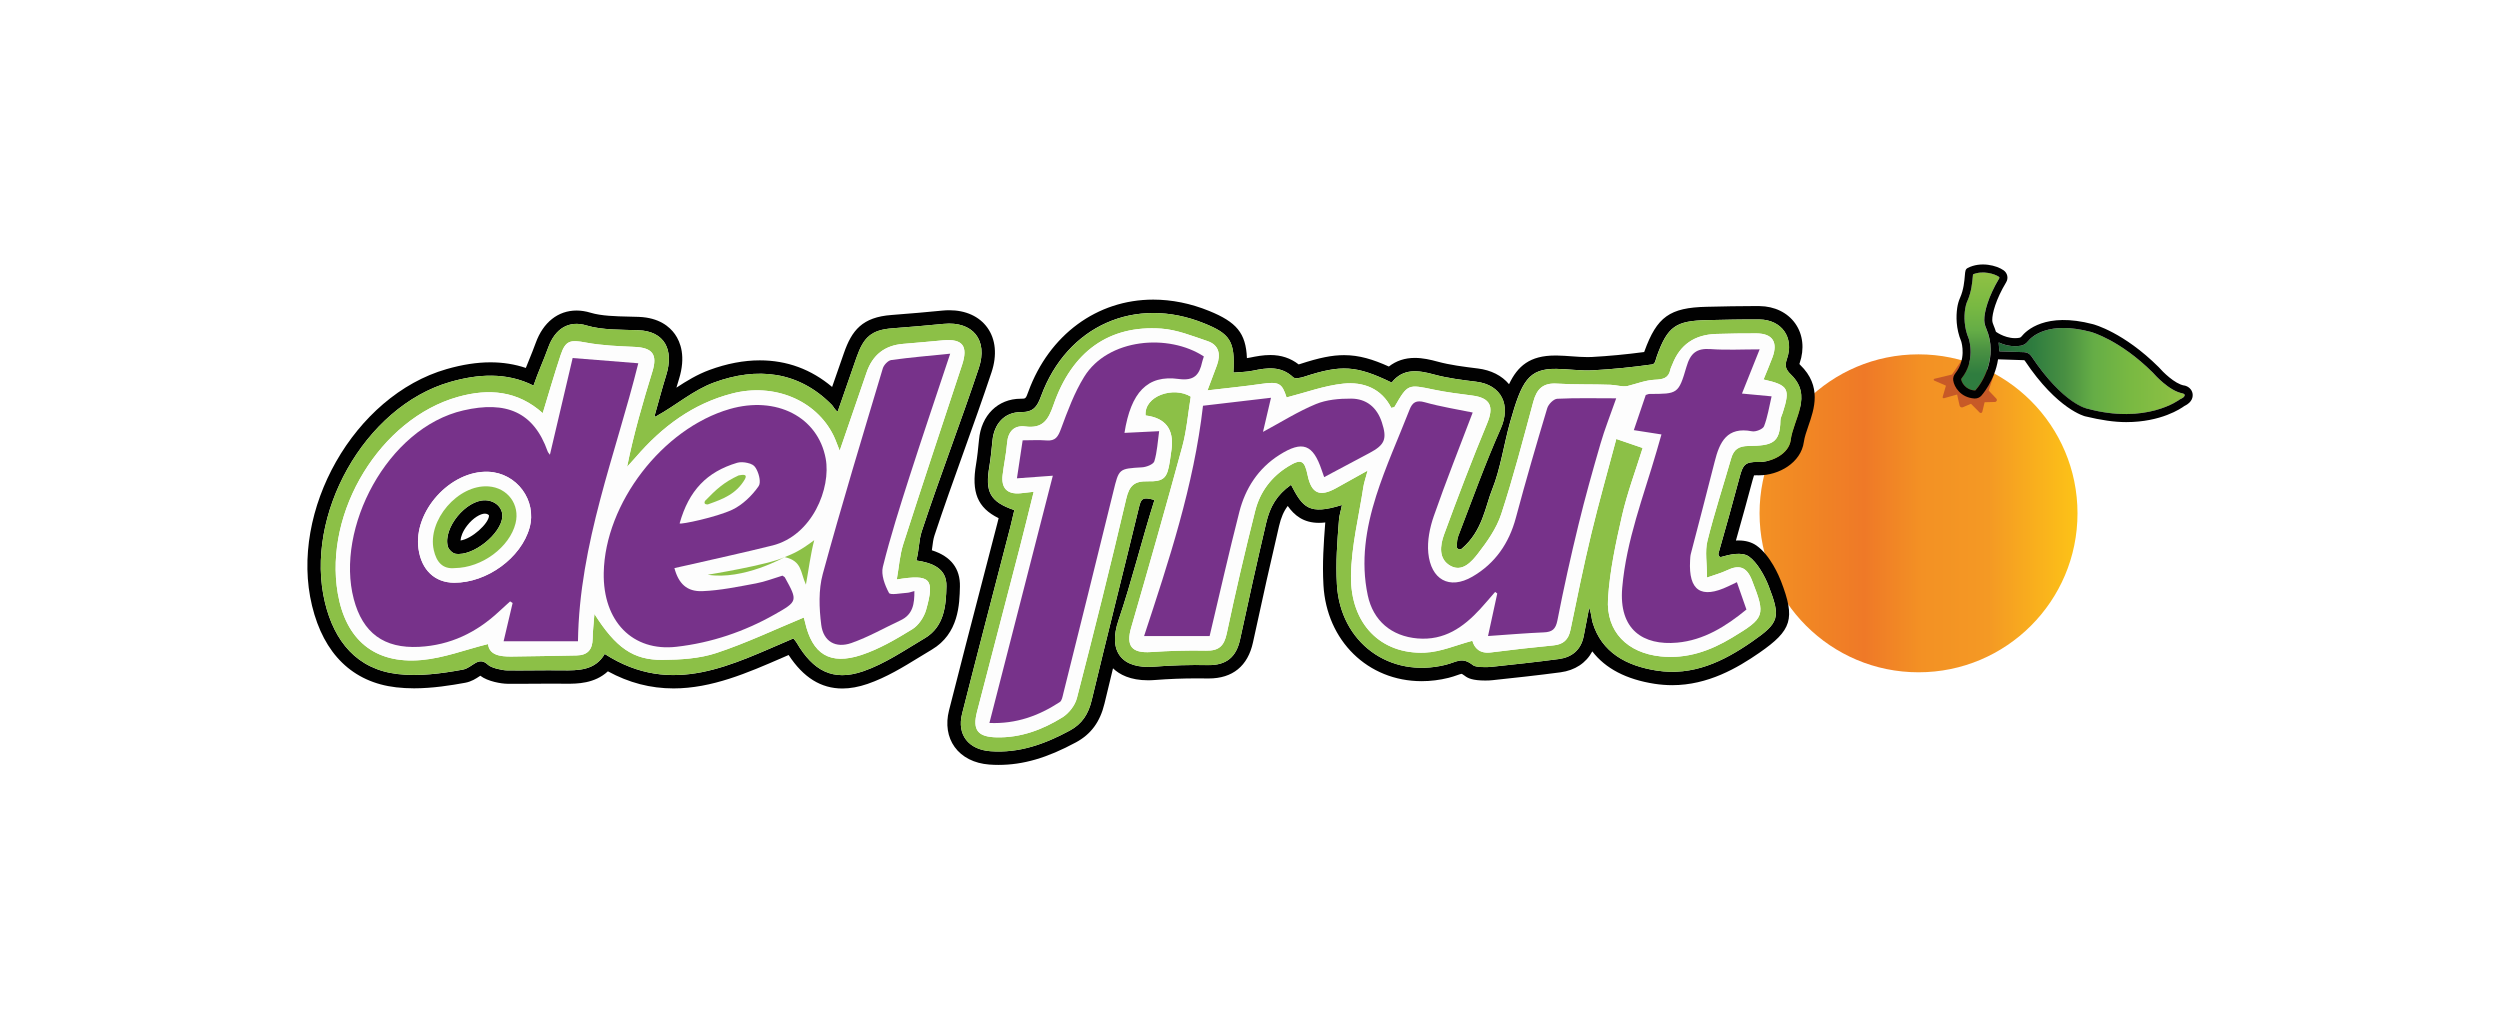 <svg xmlns="http://www.w3.org/2000/svg" xmlns:xlink="http://www.w3.org/1999/xlink" id="Capa_1" data-name="Capa 1" viewBox="0 0 850 350"><defs><style>      .cls-1 {        fill: url(#Degradado_sin_nombre_24);      }      .cls-1, .cls-2, .cls-3, .cls-4, .cls-5, .cls-6, .cls-7, .cls-8, .cls-9 {        stroke-width: 0px;      }      .cls-2 {        fill: url(#Degradado_sin_nombre_18);      }      .cls-3 {        fill: url(#Degradado_sin_nombre_67);      }      .cls-10 {        clip-path: url(#clippath);      }      .cls-4 {        fill: none;      }      .cls-11 {        opacity: .68;      }      .cls-12 {        opacity: .76;      }      .cls-13 {        opacity: .7;      }      .cls-5 {        fill: #77328a;      }      .cls-6 {        fill: #c75927;      }      .cls-7 {        fill: #8cc047;      }      .cls-8 {        fill: #fdfdfd;      }      .cls-9 {        fill: #010101;      }    </style><linearGradient id="Degradado_sin_nombre_67" data-name="Degradado sin nombre 67" x1="598.24" y1="174.53" x2="706.35" y2="174.53" gradientUnits="userSpaceOnUse"><stop offset="0" stop-color="#f39124"></stop><stop offset=".14" stop-color="#f18724"></stop><stop offset=".33" stop-color="#ef7927"></stop><stop offset=".51" stop-color="#f39124"></stop><stop offset=".72" stop-color="#f49924"></stop><stop offset="1" stop-color="#fdc317"></stop></linearGradient><clipPath id="clippath"><circle class="cls-4" cx="652.3" cy="174.53" r="54.05"></circle></clipPath><linearGradient id="Degradado_sin_nombre_24" data-name="Degradado sin nombre 24" x1="679.55" y1="126.15" x2="742.78" y2="126.15" gradientUnits="userSpaceOnUse"><stop offset="0" stop-color="#226435"></stop><stop offset=".19" stop-color="#2f7d3f"></stop><stop offset=".36" stop-color="#499042"></stop><stop offset=".51" stop-color="#65ad46"></stop><stop offset=".71" stop-color="#79b942"></stop><stop offset="1" stop-color="#90c144"></stop></linearGradient><linearGradient id="Degradado_sin_nombre_18" data-name="Degradado sin nombre 18" x1="673.3" y1="132.77" x2="673.3" y2="92.65" gradientUnits="userSpaceOnUse"><stop offset="0" stop-color="#2f7d3f"></stop><stop offset=".14" stop-color="#2f7d3f"></stop><stop offset=".33" stop-color="#499042"></stop><stop offset=".51" stop-color="#65ad46"></stop><stop offset=".72" stop-color="#79b942"></stop><stop offset="1" stop-color="#90c144"></stop></linearGradient></defs><g id="Naranja"><circle class="cls-3" cx="652.3" cy="174.53" r="54.05"></circle><g class="cls-10"><g class="cls-12"><image width="553" height="682" transform="translate(563.4 84.44) scale(.24)"></image></g></g><path class="cls-6" d="m657.72,128.78l5.96-1.45,3.28-4.81,11.09,4.49-1.91,5.77,2.61,2.75c.4.42.11,1.12-.47,1.14l-3.51.09-.79,3.26c-.1.4-.6.54-.89.25l-2.96-2.99-2.74,1.18c-.47.21-1.02-.07-1.13-.58l-.84-3.75-4.47,1.27c-.27.08-.52-.17-.44-.45l1.11-3.82-3.97-1.73c-.29-.13-.26-.55.05-.63Z"></path><g><path class="cls-1" d="m742.11,133.76c-4.63-.82-9.6-6.45-10.13-7.06-11.29-11.2-20.97-13.81-21.07-13.84-14.5-3.81-20.11,1.55-21.49,3.28-.59.74-1.42,1.24-2.35,1.4-2.98.53-5.7-.28-7.53-1.1l.24,3.02,8.45.28c.97.03,1.88.53,2.43,1.36,10.97,16.44,18.67,17.77,18.75,17.78l.18.04c20.11,5.53,31.4-3,31.51-3.08l.28-.17c.69-.31,1.49-.81,1.39-1.41-.04-.26-.37-.45-.67-.5Z"></path><path class="cls-2" d="m674.65,108.91c-.05-2.73,1.27-7.93,5.11-14.35.08-.14.04-.32-.11-.43-1.41-1.02-5.46-2.27-8.84-.86-.02.19-.04.42-.06.63-.16,1.87-.45,5.34-1.85,8.45-.37.82-.63,1.74-.77,2.74-.35,2.42-.42,6.13,1.21,9.99l.04.1c.1.3,2.39,7.42-2.49,13.49-.04.05-.12.17-.11.3.1.74,1.19,3.55,4.68,3.79.08.01.12-.02.14-.04,2.41-2.6,7.78-11.42,3.74-20.94-.32-.75-.69-1.76-.71-2.87Z"></path><path class="cls-9" d="m742.58,131.07c-3.18-.57-7.26-4.66-8.57-6.19l-.08-.08c-11.88-11.8-21.93-14.47-22.34-14.58-16.09-4.22-22.67,2.16-24.31,4.22-.17.21-.42.36-.69.41-4.08.72-7.72-1.88-7.81-1.94l-.17-.13c-.21-.68-.46-1.37-.75-2.06-.24-.56-.48-1.21-.49-1.86-.04-2.24,1.17-6.96,4.73-12.9.82-1.36.45-3.1-.85-4.04-2.33-1.68-7.84-3.1-12.24-.8-.78.41-.84,1.08-.96,2.56-.15,1.82-.41,4.87-1.62,7.56-.47,1.05-.8,2.22-.98,3.47-.39,2.75-.47,6.96,1.37,11.38.18.59,1.76,6.16-2.04,10.88-.56.69-.8,1.54-.68,2.38.3,2.21,2.52,5.82,7.19,6.14.07,0,.14,0,.21,0,.81,0,1.57-.33,2.12-.91.07-.07,4.61-5.08,5.72-12.41l8.82.29c.09,0,.19.06.25.14,11.18,16.76,20.54,18.95,20.54,18.95,5.41,1.3,9.88,1.97,13.95,1.97,11.88,0,18.67-4.65,19.76-5.46,2.84-1.34,2.98-3.25,2.81-4.27-.23-1.37-1.39-2.47-2.88-2.74Zm-70.97,1.66s-.06.05-.14.04c-3.48-.23-4.58-3.05-4.68-3.79-.02-.13.07-.25.11-.3,4.88-6.07,2.59-13.19,2.49-13.49l-.04-.1c-1.63-3.86-1.56-7.57-1.21-9.99.14-1,.4-1.92.77-2.74,1.4-3.11,1.69-6.58,1.85-8.45.02-.21.04-.44.06-.63,3.37-1.41,7.42-.16,8.84.86.14.1.19.29.11.43-3.85,6.42-5.16,11.62-5.11,14.35.02,1.12.39,2.12.71,2.87,4.04,9.52-1.33,18.35-3.74,20.94Zm69.77,2.93l-.28.17c-.11.09-11.39,8.61-31.51,3.08,0,0-7.96-1.38-18.93-17.81-.55-.82-1.46-1.33-2.43-1.36l-8.45-.28-.24-3.02c1.83.82,4.55,1.63,7.53,1.1.93-.16,1.77-.66,2.35-1.4,1.38-1.73,6.99-7.09,21.49-3.28.1.03,9.78,2.64,21.07,13.84.53.61,5.5,6.23,10.13,7.06.3.05.63.24.67.5.1.6-.7,1.1-1.39,1.41Z"></path></g><g id="Puntos" class="cls-11"><image width="439" height="444" transform="translate(578.28 89.96) scale(.24)"></image></g><g id="Gotas" class="cls-13"><image width="413" height="531" transform="translate(633.24 108.68) scale(.24)"></image></g><image width="483" height="377" transform="translate(656.04 78.68) scale(.24)"></image></g><g><path class="cls-9" d="m612.1,124.09c-.13-.13-.24-.23-.31-.32.02-.08.06-.18.1-.3,1.67-4.85,1.13-9.76-1.5-13.48-2.63-3.72-7.06-5.87-12.18-5.92-.83,0-1.65,0-2.48,0-4.67,0-9.38.1-13.95.21l-1.52.03c-12.55.28-16.9,3.39-21.15,15.13-.03.08-.06.17-.09.25-6.1.81-12.03,1.37-17.68,1.68-.52.03-1.05.04-1.57.04-1.72,0-3.47-.12-5.33-.26-1.64-.12-3.34-.24-5.07-.27-.22,0-.44,0-.66,0-8.51,0-12.7,3.54-15.64,9.75-2.43-2.92-6.11-4.79-10.61-5.35l-.27-.03c-4.52-.56-9.19-1.14-13.46-2.31-2.27-.62-4.95-1.25-7.69-1.25-3.39,0-6.34.98-8.83,2.93-5.38-2.42-10.04-3.87-15.22-3.87-4.09,0-8.42.87-14.96,3.01-.17.06-.34.1-.49.14-2.76-2.14-5.93-3.19-9.66-3.19-2.44,0-4.82.45-6.85.87-.36.08-.72.13-1.08.18-.33-8.58-3.62-12.28-12.82-16.03-6.29-2.56-12.7-3.86-19.03-3.86-19.11,0-35.37,11.97-42.44,31.23-.9,2.45-.9,2.47-2.5,2.47h-.13c-7.73,0-13.43,5.61-14.17,13.96-.23,2.57-.64,6.25-1,8.31-1.63,9.49.47,14.81,7.67,18.34-.13.56-.27,1.11-.41,1.65-1.67,6.45-3.34,12.89-5.02,19.34-3.78,14.54-7.69,29.57-11.44,44.39-1.18,4.66-.5,9.07,1.92,12.42,2.5,3.47,6.68,5.59,11.77,5.97,1.04.08,2.09.12,3.13.12,8.39,0,16.5-2.36,26.33-7.66,5.13-2.77,8.22-6.97,9.72-13.22.95-3.97,1.92-7.96,2.89-11.96,2.21,2.12,5.88,4.07,11.9,4.07.78,0,1.59-.03,2.41-.1,4.6-.36,9.43-.55,14.36-.55,1.16,0,2.32,0,3.49.03h.41c8.09,0,13.28-4.24,15.02-12.26,3.27-15.14,6.09-27.72,8.87-39.58.67-2.85,1.57-4.99,2.95-6.81,2.25,3.2,5.34,5.74,10.6,5.74.68,0,1.4-.04,2.16-.13-.55,7.1-1.03,13.87-.62,21.28,1.05,18.94,15.1,32.68,33.4,32.68,3.02,0,6.1-.38,9.16-1.14,1.13-.28,2.08-.61,2.85-.88.57-.2,1.35-.47,1.56-.48,0,0,.32.08,1.09.68,1,.79,2.6,1.6,6.96,1.6.89,0,1.76-.04,2.39-.11,7.15-.76,15.25-1.63,23.17-2.68,4.96-.66,8.73-3.19,10.83-7.12,4.48,5.83,11.55,9.52,21.13,11.02,2.01.31,4.04.47,6.04.47,12.15,0,22.19-5.87,29.58-10.98,11.17-7.73,12.34-11.6,7.4-24.4-.55-1.43-3.56-8.75-8.33-12.09-1.64-1.15-3.7-1.73-6.11-1.73-.29,0-.59,0-.88.02,2.2-7.78,4.09-14.63,5.63-20.42.23-.88.4-1.41.52-1.73.19-.02.45-.03.81-.03.15,0,.88.01.88.01,6.74,0,14.29-4.25,15.26-11.37.22-1.63.86-3.46,1.53-5.41,1.98-5.71,4.7-13.53-2.77-20.75Zm-3.26,25.54c-.64,4.7-6.48,7.56-11.05,7.44-4.53-.12-5.23,1.07-6.31,5.13-2.22,8.35-4.89,17.88-7.18,25.89-.18.62.3,1.46.92,1.27,2.79-.82,7.01-1.82,9.41-.15,2.75,1.92,5.37,6.56,6.7,10,4.16,10.77,3.65,12.52-5.75,19.02-9.69,6.7-20.01,11.69-32.34,9.76-10.15-1.59-18.72-6.08-21.77-16.4-.36-1.2-.35-2.71-1.13-5.03-.8,4.15-1.32,6.97-1.89,9.78-.94,4.64-3.99,7.13-8.47,7.73-7.67,1.02-15.36,1.85-23.05,2.67-1.33.14-5.16.16-6.04-.53-3.85-3.05-5.45-1.15-9.42-.17-19.01,4.71-35.83-7.56-36.93-27.38-.42-7.53.12-14.34.71-21.91.12-1.6.69-3.26,1.01-5.06-11.27,3.54-13.31.84-17.31-6.86-4.87,3.47-7.14,7.41-8.45,12.97-3.09,13.19-6.02,26.41-8.88,39.65-1.3,6-4.73,8.79-10.91,8.68-6.1-.1-12.2.05-18.28.53-11.13.88-15.72-5.24-12.17-15.69,4.67-13.78,7.84-27.01,12.26-40.98-4.29-1.23-4.58-.31-5.36,2.9-5.27,21.76-10.77,43.46-15.99,65.23-1.11,4.63-3.23,8-7.46,10.28-8.44,4.56-17.16,7.74-26.97,7.01-7.38-.55-11.45-5.55-9.63-12.74,5.38-21.26,10.96-42.47,16.45-63.7.45-1.76.84-3.54,1.31-5.53-8.46-2.88-9.95-6.34-8.5-14.83.41-2.37.83-6.28,1.04-8.67.51-5.76,4.04-9.85,9.71-9.82,4.25.02,5.52-1.86,6.83-5.44,8.8-23.98,32.09-34.25,55.49-24.73,8.67,3.53,10.57,5.89,9.9,16.73,2.41-.22,4.31-.17,6.63-.65,4.9-1.02,9.58-1.67,13.73,2.26.63.6,2.56.17,3.75-.22,12.59-4.12,17.64-3.84,29.7,2,3.88-4.9,8.9-4.25,14.38-2.75,4.67,1.27,9.54,1.87,14.36,2.46,8.7,1.08,11.88,7.99,8.33,15.98-5.3,11.92-9.71,24.24-14.4,36.43-.38.98-.46,2.07-.57,3.48-.07.94,1.02,1.49,1.74.88,7.11-6,8.03-14.51,10.38-20.26,2.7-6.61,4.07-15.78,6.07-22.82,3.9-13.7,6.1-18.24,15.83-18.05,4.1.08,8.22.7,12.3.48,6.73-.36,13.45-1.05,20.12-1.99,1.12-.16,1.17-1.54,1.67-2.92,3.64-10.06,6.45-11.91,16.98-12.14,5.93-.13,11.87-.28,17.8-.23,7.61.06,11.92,6.12,9.42,13.37-.81,2.35-.52,3.56,1.35,5.37,7.5,7.25.9,14.93-.11,22.28Z"></path><path class="cls-9" d="m316.83,187.11c.04-.31.08-.61.12-.9.2-1.59.38-2.96.77-4.15,3.1-9.37,6.55-19,9.89-28.31,3.2-8.93,6.51-18.16,9.52-27.2,1.93-5.81,1.42-11.2-1.44-15.17-2.74-3.8-7.34-5.9-12.94-5.9-.76,0-1.55.04-2.34.12-4.51.43-11.19,1.06-17.21,1.49-10.07.72-13.59,5.28-16.26,12.93-1.34,3.82-2.67,7.65-4.02,11.54-7.11-6-15.36-9.04-24.58-9.04-5.48,0-11.25,1.1-17.16,3.28-4.12,1.52-7.74,3.73-11.2,6,.28-.97.57-1.94.87-2.89,2.38-7.66.56-12.55-1.38-15.3-1.8-2.54-5.38-5.61-12.28-5.87-1.07-.04-2.19-.07-3.33-.09-4.41-.1-9.41-.21-13.08-1.33-1.62-.49-3.22-.74-4.76-.74-6.29,0-11.34,4.01-13.87,10.99-.71,1.97-1.43,3.72-2.18,5.58-.39.96-.79,1.94-1.19,2.95-3.77-1.27-7.79-1.91-12-1.91-4.66,0-9.56.76-14.96,2.31-31.35,9-53.57,48.1-45.73,80.46,3.98,16.43,13.87,26.02,28.6,27.73,1.94.22,3.99.34,6.1.34,6.25,0,12.57-1.01,17.37-1.89,2.14-.39,3.72-1.45,4.88-2.22.08-.06.17-.11.26-.17,2.55,1.98,7.23,2.71,9.1,2.73,1.19.01,2.38.02,3.57.02,1.93,0,3.86-.01,5.8-.03,1.91-.01,3.82-.03,5.73-.03,1.16,0,2.33,0,3.49.02.56,0,1.12.01,1.68.01,3.5,0,9.46,0,14.01-4.22,7.15,3.9,14.5,5.81,22.34,5.81,12.99,0,25.17-5.3,36.95-10.42.72-.31,1.44-.63,2.16-.94,5.01,7.66,11,11.39,18.28,11.39h0c2.67,0,5.55-.53,8.56-1.56,6.37-2.2,12.09-5.7,17.62-9.1,1.4-.86,2.8-1.72,4.21-2.55,9.21-5.46,9.43-15.46,9.57-21.43.14-6.14-3.05-10.28-9.5-12.34Zm-2.38,29.87c-6.83,4.05-13.53,8.69-20.99,11.26-10.31,3.55-17.04-.22-22.6-9.72-.3-.51-.71-.94-1.11-1.45-20.7,8.76-41.11,20.1-64.14,5.28-3.26,5.6-8.87,5.64-14.58,5.57-6.19-.08-12.39.09-18.59.02-1.78-.02-5.42-.87-6.49-1.88-3.39-3.23-5.2,1-8.62,1.62-7.35,1.35-14.9,2.35-22.13,1.5-13.9-1.62-21.53-11.15-24.71-24.29-7.17-29.56,13.31-66.62,42.57-75.02,9.28-2.67,19.09-3.42,28.33,1.24,1.65-4.84,3.36-8.39,5.02-12.99,2.3-6.34,6.96-9.31,13.04-7.45,5.27,1.6,12.03,1.41,17.56,1.61,8.98.33,12.18,6.68,9.5,15.28-1.38,4.44-2.57,8.95-3.84,13.43-.03.34-.04.44-.08.78.2-.18.38-.11.58-.28,6.71-3.67,12.47-8.81,19.58-11.42,14.59-5.37,28.78-3.95,40.13,7.65.39.39,1.03,1.71,1.92,2.26,2.2-6.33,4.3-12.4,6.42-18.46,2.39-6.83,4.98-9.37,12.3-9.9,5.57-.4,11.76-.96,17.32-1.5,9.93-.96,15.14,5.5,11.97,14.99-6.13,18.41-13.32,37.09-19.41,55.52-1.03,3.11-.87,6.46-1.86,9.93,5.64.84,10.38,2.78,10.25,8.79-.14,6.42-.66,13.66-7.34,17.63Z"></path><path class="cls-9" d="m165.05,170.1c-6.55-.21-14.47,9.38-12.79,15.7.27,1.01,1.59,2.32,2.59,2.48,5.95.98,15.57-6.77,15.94-12.6.19-3.01-2.34-5.46-5.74-5.58Zm-8.47,13.67c.07-1.24.72-3.09,2.22-5.04,2.06-2.69,4.6-4.09,6.03-4.09h.07c.78.03,1.14.36,1.24.46.13.14.12.23.12.29-.17,2.67-5.81,7.82-9.68,8.38Z"></path><g><path class="cls-7" d="m344.87,173.45c-.47,2-.86,3.77-1.31,5.53-5.49,21.23-11.07,42.44-16.45,63.7-1.82,7.19,2.24,12.2,9.63,12.74,9.81.73,18.52-2.46,26.97-7.01,4.23-2.28,6.35-5.66,7.46-10.28,5.22-21.77,10.72-43.47,15.99-65.23.78-3.21,1.07-4.13,5.36-2.9-4.42,13.97-7.59,27.2-12.26,40.98-3.54,10.45,1.04,16.57,12.17,15.69,6.08-.48,12.18-.64,18.28-.53,6.17.1,9.61-2.68,10.91-8.68,2.86-13.24,5.79-26.47,8.88-39.65,1.3-5.56,3.58-9.5,8.45-12.97,4,7.7,6.04,10.4,17.31,6.86-.33,1.79-.89,3.46-1.01,5.06-.59,7.57-1.13,14.39-.71,21.91,1.1,19.82,17.92,32.09,36.93,27.38,3.96-.98,5.57-2.88,9.42.17.88.7,4.71.68,6.04.53,7.69-.82,15.39-1.65,23.05-2.67,4.48-.6,7.53-3.09,8.47-7.73.57-2.81,1.09-5.63,1.89-9.78.78,2.31.77,3.82,1.13,5.03,3.06,10.33,11.62,14.82,21.77,16.4,12.33,1.93,22.65-3.06,32.34-9.76,9.4-6.5,9.91-8.25,5.75-19.02-1.33-3.44-3.95-8.08-6.7-10-2.4-1.68-6.62-.67-9.41.15-.62.18-1.1-.65-.92-1.27,2.29-8.01,4.96-17.54,7.18-25.89,1.08-4.06,1.78-5.26,6.31-5.13,4.57.12,10.41-2.74,11.05-7.44,1-7.35,7.61-15.03.11-22.28-1.87-1.81-2.16-3.02-1.35-5.37,2.5-7.25-1.81-13.3-9.42-13.37-5.93-.05-11.87.1-17.8.23-10.53.23-13.34,2.08-16.98,12.14-.5,1.38-.55,2.76-1.67,2.92-6.67.94-13.39,1.63-20.12,2-4.08.22-8.19-.4-12.3-.48-9.73-.19-11.93,4.35-15.83,18.05-2,7.05-3.37,16.21-6.07,22.82-2.35,5.75-3.27,14.27-10.38,20.26-.72.61-1.81.06-1.74-.88.11-1.41.19-2.5.57-3.48,4.68-12.19,9.1-24.51,14.4-36.43,3.55-7.98.37-14.9-8.33-15.98-4.82-.6-9.7-1.19-14.36-2.46-5.48-1.49-10.5-2.15-14.38,2.75-12.06-5.84-17.11-6.12-29.7-2-1.19.39-3.12.82-3.75.22-4.16-3.93-8.83-3.28-13.73-2.26-2.32.48-4.22.43-6.63.65.66-10.84-1.23-13.21-9.9-16.73-23.4-9.52-46.69.75-55.49,24.73-1.32,3.59-2.58,5.47-6.83,5.44-5.67-.03-9.2,4.06-9.71,9.82-.21,2.39-.64,6.3-1.04,8.67-1.46,8.49.04,11.95,8.5,14.83Zm6.58-6.24c-2.16.25-3.36.41-4.55.51-4.43.4-6.55-1.74-6.01-6.24.43-3.62,1.23-7.21,1.52-10.84.32-3.99,2.47-6.12,6.19-5.64,5.92.77,7.81-2.18,9.58-7.31,6.28-18.21,18.96-27.21,36.66-25.96,5.31.37,10.55,2.51,15.69,4.24,3.96,1.33,4.57,4.52,3.23,8.2-.93,2.54-1.9,5.07-3.22,8.56,6.59-.78,12.4-1.34,18.17-2.18,6.09-.88,7.17-.35,8.72,4.58,6.45-1.64,12.78-4.01,19.28-4.69,6.74-.7,12.99,1.58,16.33,8.25.62-.2,1.01-.2,1.11-.38,4.52-7.79,4.49-7.69,13.39-5.82,4.31.9,8.7,1.42,13.07,2,6.16.82,7.38,3.76,5.03,9.43-5.18,12.48-10,25.12-14.65,37.8-1.37,3.74-1.98,8.41,2.23,10.7,3.97,2.16,7.11-1.41,9.21-4.11,3.19-4.11,6.38-8.63,7.98-13.5,4.12-12.58,7.45-25.42,10.91-38.22,1.17-4.32,3.29-6.46,8.02-6.16,6.07.39,12.17.16,18.25.4,2.03.08,4.03.78,5.77.42,3.08-.76,6.14-1.99,9.25-2.13,2.78-.13,4.71-.48,5.32-3.49.12-.59.44-1.14.66-1.7q3.86-10.06,14.94-10.38c4.56-.12,9.13-.23,13.69-.19,5.41.05,7.33,2.95,5.43,8.1-.94,2.54-2.02,5.02-3.05,7.57,8.48,1.92,9.14,3.13,6.52,11.31-.28.87-.76,1.74-.78,2.62-.13,7.79-2.9,8.56-10.88,8.67-3.31.04-4.99,1.17-5.87,4.24-2.68,9.36-5.74,18.62-8.07,28.07-.88,3.56-.14,7.52-.14,12.43,2.6-.93,4.79-1.5,6.79-2.46,4.1-1.98,6.58-1.17,8.33,2.98.06.14.11.28.17.42,4.7,12.03,4.43,12.73-6.77,19.49-7.47,4.51-15.34,7.29-24.25,6.38-11.27-1.15-18.64-8.35-17.93-19.63.6-9.49,2.64-18.96,4.77-28.27,1.79-7.81,4.65-15.38,7.01-22.96-2.96-1.01-5.58-1.91-8.96-3.07-2.82,10.61-5.89,21.41-8.52,32.32-2.6,10.81-4.81,21.71-7.06,32.6-.69,3.35-2.44,4.95-5.82,5.27-7.1.68-14.18,1.49-21.25,2.39-3.81.49-5.6-1.51-6.29-3.96-5.45,1.43-10.75,3.8-16.13,4.03-15.01.64-25.37-9.77-25.14-26.18.14-10.07,2.69-20.12,4.21-30.16.22-1.44.73-2.84,1.46-5.57-4.27,2.38-7.49,4.18-10.72,5.97-5.61,3.11-8.41,1.83-9.7-4.41-1.05-5.1-2.18-5.67-6.59-2.97-5.71,3.5-9.58,8.65-11.2,15.04-3.5,13.86-6.74,27.8-9.7,41.79-.91,4.3-2.74,5.9-7.04,5.81-6.22-.13-12.47.06-18.69.48-6.6.44-8.58-2.07-6.76-8.33,5.93-20.46,11.78-40.95,17.37-61.51,1.5-5.53,1.96-11.36,2.89-17-5.82-3.59-15.91-.3-15.37,6.4q10.16,1.27,8.83,11.52c-.18,1.36-.36,2.72-.58,4.08-.89,5.69-1.93,6.91-7.61,6.79-4.41-.09-6.16,1.44-7.2,5.89-5.3,22.68-10.96,45.29-16.79,67.85-.64,2.47-2.74,5.16-4.92,6.51-6.78,4.21-14.19,6.98-22.38,6.8-6.4-.14-8.26-2.48-6.66-8.67,4.84-18.73,9.76-37.43,14.61-56.15,1.55-5.99,3-12.01,4.67-18.69Z"></path><path class="cls-7" d="m223.17,141.48c-.2.18-.38.11-.58.28.04-.34.05-.44.08-.78,1.27-4.48,2.46-8.98,3.84-13.43,2.68-8.6-.51-14.95-9.5-15.28-5.54-.21-12.29-.01-17.56-1.61-6.09-1.85-10.75,1.11-13.04,7.45-1.66,4.6-3.37,8.15-5.02,12.99-9.24-4.66-19.05-3.9-28.33-1.24-29.26,8.4-49.73,45.46-42.57,75.02,3.18,13.14,10.81,22.67,24.71,24.29,7.23.84,14.78-.16,22.13-1.5,3.42-.63,5.23-4.86,8.62-1.62,1.07,1.02,4.71,1.86,6.49,1.88,6.19.07,12.39-.09,18.59-.02,5.72.07,11.32.03,14.58-5.57,23.04,14.81,43.44,3.47,64.14-5.28.4.51.82.95,1.11,1.45,5.56,9.5,12.3,13.28,22.6,9.72,7.46-2.57,14.16-7.21,20.99-11.26,6.68-3.96,7.2-11.21,7.34-17.63.14-6.01-4.61-7.95-10.25-8.79.99-3.47.83-6.82,1.86-9.93,6.09-18.42,13.28-37.11,19.41-55.52,3.16-9.5-2.04-15.95-11.97-14.99-5.56.54-11.75,1.1-17.32,1.5-7.32.52-9.91,3.06-12.3,9.9-2.12,6.06-4.22,12.13-6.42,18.46-.9-.55-1.54-1.86-1.92-2.26-11.35-11.6-25.54-13.02-40.13-7.65-7.11,2.62-12.87,7.75-19.58,11.42Zm62.32,11.78c3.21-9.32,6.2-17.94,9.13-26.57q3.08-9.07,12.55-9.78c4.51-.35,9.02-.8,13.53-1.2,6.59-.58,8.52,1.96,6.41,8.35-6.69,20.3-13.46,40.58-19.99,60.93-1.21,3.76-1.46,7.83-2.21,12.03,11.47-1.87,12.97-.29,9.97,10.33-.7,2.48-2.56,5.27-4.71,6.59-5.49,3.37-11.2,6.73-17.27,8.74-10.78,3.58-16.76-.29-19.21-11.23-.19-.83-.46-1.65-.41-1.49-9.99,4.14-19.63,8.73-29.7,12.06-5.74,1.9-12.17,2.29-18.3,2.34-9.99.09-15.93-4.16-23.18-15.62-.25,3.36-.57,5.89-.6,8.43-.05,3.69-1.71,5.62-5.47,5.68-7.4.12-14.81.31-22.21.37-3.84.03-7.46-.49-7.89-4.25-7.69,1.92-15.1,4.79-22.7,5.45-15.91,1.39-25.7-6.95-28.39-22.69-4.76-27.84,14.56-59.39,40.84-66.78,10.52-2.96,20.31-2.14,28.85,5.52,2.08-6.81,3.95-13.31,6.08-19.72,1.67-5.02,3.28-5.28,8.58-4.28,5.44,1.02,11.06,1.23,16.61,1.48,6.08.28,7.79,2.62,6.03,8.33-3.26,10.58-6.36,21.22-8.62,32.45,1.01-1.12,2.03-2.22,3.02-3.36,8.87-10.27,19.33-18.13,32.73-21.58,14.19-3.66,28.47,2.21,34.42,14.25.7,1.42,1.21,2.94,2.13,5.23Z"></path></g><path class="cls-8" d="m351.45,167.21c-2.16.25-3.36.41-4.55.51-4.43.4-6.55-1.74-6.01-6.24.43-3.62,1.23-7.21,1.52-10.84.32-3.99,2.47-6.12,6.19-5.64,5.92.77,7.81-2.18,9.58-7.31,6.28-18.21,18.96-27.21,36.66-25.96,5.31.37,10.55,2.51,15.69,4.24,3.96,1.33,4.57,4.52,3.23,8.2-.93,2.54-1.9,5.07-3.22,8.56,6.59-.78,12.4-1.34,18.17-2.18,6.09-.88,7.17-.35,8.72,4.58,6.45-1.64,12.78-4.01,19.28-4.69,6.74-.7,12.99,1.58,16.33,8.25.62-.2,1.01-.2,1.11-.38,4.52-7.79,4.49-7.69,13.39-5.82,4.31.9,8.7,1.42,13.07,2,6.16.82,7.38,3.76,5.03,9.43-5.18,12.48-10,25.12-14.65,37.8-1.37,3.74-1.98,8.41,2.23,10.7,3.97,2.16,7.11-1.41,9.21-4.11,3.19-4.11,6.38-8.63,7.98-13.5,4.12-12.58,7.45-25.42,10.91-38.22,1.17-4.32,3.29-6.46,8.02-6.16,6.07.39,12.17.16,18.25.4,2.03.08,4.03.78,5.77.42,3.08-.76,6.14-1.99,9.25-2.13,2.78-.13,4.71-.48,5.32-3.49.12-.59.44-1.14.66-1.7q3.86-10.06,14.94-10.38c4.56-.12,9.13-.23,13.69-.19,5.41.05,7.33,2.95,5.43,8.1-.94,2.54-2.02,5.02-3.05,7.57,8.48,1.92,9.14,3.13,6.52,11.31-.28.87-.76,1.74-.78,2.62-.13,7.79-2.9,8.56-10.88,8.67-3.31.04-4.99,1.17-5.87,4.24-2.68,9.36-5.74,18.62-8.07,28.07-.88,3.56-.14,7.52-.14,12.43,2.6-.93,4.79-1.5,6.79-2.46,4.1-1.98,6.58-1.17,8.33,2.98.06.14.11.28.17.42,4.7,12.03,4.43,12.73-6.77,19.49-7.47,4.51-15.34,7.29-24.25,6.38-11.27-1.15-18.64-8.35-17.93-19.63.6-9.49,2.64-18.96,4.77-28.27,1.79-7.81,4.65-15.38,7.01-22.96-2.96-1.01-5.58-1.91-8.96-3.07-2.82,10.61-5.89,21.41-8.52,32.32-2.6,10.81-4.81,21.71-7.06,32.6-.69,3.35-2.44,4.95-5.82,5.27-7.1.68-14.18,1.49-21.25,2.39-3.81.49-5.6-1.51-6.29-3.96-5.45,1.43-10.75,3.8-16.13,4.03-15.01.64-25.37-9.77-25.14-26.18.14-10.07,2.69-20.12,4.21-30.16.22-1.44.73-2.84,1.46-5.57-4.27,2.38-7.49,4.18-10.72,5.97-5.61,3.11-8.41,1.83-9.7-4.41-1.05-5.1-2.18-5.67-6.59-2.97-5.71,3.5-9.58,8.65-11.2,15.04-3.5,13.86-6.74,27.8-9.7,41.79-.91,4.3-2.74,5.9-7.04,5.81-6.22-.13-12.47.06-18.69.48-6.6.44-8.58-2.07-6.76-8.33,5.93-20.46,11.78-40.95,17.37-61.51,1.5-5.53,1.96-11.36,2.89-17-5.82-3.59-15.91-.3-15.37,6.4q10.16,1.27,8.83,11.52c-.18,1.36-.36,2.72-.58,4.08-.89,5.69-1.93,6.91-7.61,6.79-4.41-.09-6.16,1.44-7.2,5.89-5.3,22.68-10.96,45.29-16.79,67.85-.64,2.47-2.74,5.16-4.92,6.51-6.78,4.21-14.19,6.98-22.38,6.8-6.4-.14-8.26-2.48-6.66-8.67,4.84-18.73,9.76-37.43,14.61-56.15,1.55-5.99,3-12.01,4.67-18.69Zm149.27-26.96c-5.17-1.07-10.82-1.96-16.29-3.49-2.94-.82-4.22.04-5.2,2.52-3.82,9.77-8.19,19.36-11.36,29.34-3.47,10.92-5.3,22.25-2.85,33.78,1.84,8.67,8.08,13.9,16.91,14.66,9.11.78,15.62-3.79,21.36-10.05,1.72-1.88,3.36-3.84,5.04-5.77.24.18.48.36.72.54-1.06,4.9-2.13,9.81-3.14,14.46,6.83-.46,12.87-.99,18.92-1.24,2.87-.12,4.08-1.02,4.68-4.11,2.12-10.9,4.54-21.76,7.17-32.55,2.25-9.25,4.84-18.43,7.49-27.57,1.39-4.79,3.26-9.45,5.32-15.35-7.07,0-13.57-.17-20.05.15-1.22.06-3,1.86-3.4,3.2-3.71,12.38-7.33,24.8-10.67,37.28-2.33,8.7-7.1,15.56-14.77,20-7.92,4.59-14.12.94-15-8.05-.4-4.09.5-8.59,1.87-12.53,4.14-11.88,8.81-23.57,13.23-35.23Zm-91.41-19.04c-11.96-7.87-32.59-6.18-40.68,6.9-3.37,5.45-5.64,11.64-7.89,17.7-.99,2.67-1.86,4.19-4.91,3.95-2.68-.21-5.39-.04-8.13-.04-.69,4.59-1.29,8.59-1.94,12.92,3.95-.29,7.76-.57,12.2-.89-7.27,28.35-14.35,55.94-21.56,84.07,9.15.37,16.81-2.48,23.92-7.1.72-.47.94-1.85,1.19-2.85,5.7-22.89,11.41-45.77,17.02-68.68,1.92-7.87,1.8-7.8,9.79-8.29,1.48-.09,3.85-1.02,4.16-2.06.96-3.22,1.13-6.68,1.63-10.23-4.32.21-8,.39-11.79.58,2.19-13.79,7.76-19.78,18.4-18.33,5.32.73,7.06-1.41,8.01-5.75.13-.59.35-1.15.58-1.89Zm155.57,26.51c-.57,1.99-1.1,3.85-1.64,5.7-4.44,15.32-10.29,30.25-11.7,46.39-1.25,14.36,7.16,19.75,18.68,18.71,9.04-.82,16.56-5.51,23.55-11.26-1.1-3.15-2.13-6.09-3.25-9.3-1.26.61-2.06.99-2.86,1.37-9.3,4.43-13.62,1.55-13.05-8.73.04-.76.06-1.54.25-2.27,2.7-10.45,5.49-20.88,8.11-31.35,1.68-6.7,4.21-11.97,12.7-10.32,1.26.24,3.7-.73,4.09-1.73,1.22-3.16,1.72-6.59,2.56-10.15-3.57-.34-6.64-.62-10.07-.95,2.16-5.41,4.06-10.17,6.01-15.03-5.85,0-11.29.3-16.67-.09-4.75-.34-6.85,1.36-8.21,6.02-2.71,9.3-3.04,9.2-12.54,9.23-.43,0-.85.23-1.3.36-1.33,3.91-2.64,7.77-4.06,11.95,3.13.49,6.06.94,9.38,1.46Zm-114.67,14.52c5.31-2.83,10.34-5.51,15.38-8.18,5.31-2.81,6.09-4.82,4.23-10.49-1.67-5.09-5.26-8-10.44-8.02-4.02-.02-8.34.35-11.99,1.86-6.09,2.52-11.74,6.1-17.97,9.45.88-3.76,1.76-7.48,2.72-11.6-8.02.94-15.64,1.83-23.12,2.71-3.12,27.26-11.66,52.86-20.03,78.31h22.28c3.45-14.5,6.57-28.42,10.11-42.24,2.06-8.04,6.44-14.79,13.59-19.33,7.88-5,11.45-3.66,14.41,5.16.23.67.47,1.34.84,2.38Z"></path><path class="cls-8" d="m285.49,153.26c3.21-9.32,6.2-17.94,9.13-26.57q3.08-9.07,12.55-9.78c4.51-.35,9.02-.8,13.53-1.2,6.59-.58,8.52,1.96,6.41,8.35-6.69,20.3-13.46,40.58-19.99,60.93-1.21,3.76-1.46,7.83-2.21,12.03,11.47-1.87,12.97-.29,9.97,10.33-.7,2.48-2.56,5.27-4.71,6.59-5.49,3.37-11.2,6.73-17.27,8.74-10.78,3.58-16.76-.29-19.21-11.23-.19-.83-.46-1.65-.41-1.49-9.99,4.14-19.63,8.73-29.7,12.06-5.74,1.9-12.17,2.29-18.3,2.34-9.99.09-15.93-4.16-23.18-15.62-.25,3.36-.57,5.89-.6,8.43-.05,3.69-1.71,5.62-5.47,5.68-7.4.12-14.81.31-22.21.37-3.84.03-7.46-.49-7.89-4.25-7.69,1.92-15.1,4.79-22.7,5.45-15.91,1.39-25.7-6.95-28.39-22.69-4.76-27.84,14.56-59.39,40.84-66.78,10.52-2.96,20.31-2.14,28.85,5.52,2.08-6.81,3.95-13.31,6.08-19.72,1.67-5.02,3.28-5.28,8.58-4.28,5.44,1.02,11.06,1.23,16.61,1.48,6.08.28,7.79,2.62,6.03,8.33-3.26,10.58-6.36,21.22-8.62,32.45,1.01-1.12,2.03-2.22,3.02-3.36,8.87-10.27,19.33-18.13,32.73-21.58,14.19-3.66,28.47,2.21,34.42,14.25.7,1.42,1.21,2.94,2.13,5.23Zm-88.99,64.75c.48-33.3,12.81-63.51,20.51-94.52-7.07-.56-13.98-1.11-22.32-1.78-2.42,10.31-5.06,21.53-7.73,32.88-.31-.44-.64-.76-.77-1.14-4.75-13.42-14.12-17.27-28.63-13.94-25.93,5.96-43.61,40.15-37.29,64.15,3.04,11.56,10.29,16.85,22.19,16.25,10.57-.53,19.51-4.84,27.17-11.99,1.26-1.17,2.53-2.32,3.8-3.47.28.18.57.37.85.55-1.01,4.28-2.01,8.57-3.06,13h25.27Zm32.79-24.85c1.73-.38,3.2-.69,4.65-1.03,9.54-2.2,19.12-4.27,28.61-6.64,13.69-3.41,20.05-19.58,18.17-29.61-2.65-14.16-16.79-21.39-32.67-16.8-22.8,6.59-42.36,32.04-42.8,55.69-.3,16.47,9.8,26.87,24.77,25.13,11.82-1.37,22.95-5.12,33.31-10.99,7.9-4.47,7.9-4.59,3.5-12.57-.13-.23-.46-.35-.83-.63-2.93.88-5.9,2.07-8.98,2.64-6.04,1.11-12.13,2.4-18.23,2.64-5.32.21-8.11-2.58-9.52-7.84Zm93.78-72.91c-7.2.73-13.65,1.27-20.05,2.16-1.1.15-2.53,1.68-2.88,2.85-6.95,23.24-14.01,46.46-20.4,69.86-1.48,5.44-1.25,11.63-.53,17.31.72,5.69,4.91,8.08,10.28,6.19,5.76-2.02,11.14-5.11,16.69-7.71,4.24-1.99,4.73-5.66,4.7-9.95-1.01.26-1.71.56-2.42.59-2.16.11-5.76.89-6.22.04-1.41-2.63-2.75-6.17-2.08-8.86,2.57-10.3,5.79-20.45,9.03-30.57,4.4-13.73,9.05-27.38,13.87-41.91Z"></path><path class="cls-5" d="m500.72,140.25c-4.42,11.66-9.09,23.35-13.23,35.23-1.37,3.94-2.27,8.43-1.87,12.53.88,8.99,7.08,12.64,15,8.05,7.67-4.44,12.45-11.3,14.77-20,3.34-12.49,6.95-24.9,10.67-37.28.4-1.34,2.18-3.14,3.4-3.2,6.48-.32,12.98-.15,20.05-.15-2.07,5.9-3.93,10.55-5.32,15.35-2.66,9.14-5.24,18.32-7.49,27.57-2.63,10.79-5.05,21.65-7.17,32.55-.6,3.09-1.81,3.99-4.68,4.11-6.05.25-12.09.77-18.92,1.24,1.01-4.65,2.07-9.56,3.14-14.46-.24-.18-.48-.36-.72-.54-1.68,1.92-3.31,3.89-5.04,5.77-5.75,6.27-12.25,10.83-21.36,10.05-8.84-.76-15.07-5.99-16.91-14.66-2.45-11.53-.61-22.86,2.85-33.78,3.17-9.98,7.54-19.57,11.36-29.34.97-2.49,2.26-3.35,5.2-2.52,5.47,1.54,11.12,2.42,16.29,3.49Z"></path><path class="cls-5" d="m409.31,121.21c-.23.74-.45,1.31-.58,1.89-.95,4.34-2.69,6.48-8.01,5.75-10.64-1.45-16.21,4.54-18.4,18.33,3.79-.19,7.46-.37,11.79-.58-.5,3.55-.66,7-1.63,10.23-.31,1.04-2.68,1.97-4.16,2.06-7.99.48-7.86.42-9.79,8.29-5.6,22.91-11.32,45.79-17.02,68.68-.25,1.01-.47,2.39-1.19,2.85-7.11,4.63-14.77,7.48-23.92,7.1,7.21-28.13,14.29-55.72,21.56-84.07-4.44.32-8.25.6-12.2.89.65-4.33,1.25-8.33,1.94-12.92,2.74,0,5.45-.17,8.13.04,3.05.24,3.92-1.28,4.91-3.95,2.24-6.05,4.52-12.25,7.89-17.7,8.09-13.09,28.72-14.78,40.68-6.9Z"></path><path class="cls-5" d="m564.88,147.71c-3.32-.52-6.26-.97-9.38-1.46,1.42-4.18,2.73-8.04,4.06-11.95.45-.13.87-.36,1.3-.36,9.5-.03,9.83.08,12.54-9.23,1.36-4.66,3.46-6.36,8.21-6.02,5.38.39,10.81.09,16.67.09-1.94,4.87-3.85,9.62-6.01,15.03,3.44.32,6.5.61,10.07.95-.83,3.56-1.34,6.99-2.56,10.15-.39,1-2.83,1.98-4.09,1.73-8.5-1.65-11.03,3.62-12.7,10.32-2.63,10.47-5.41,20.9-8.11,31.35-.19.73-.21,1.51-.25,2.27-.57,10.28,3.75,13.17,13.05,8.73.8-.38,1.6-.77,2.86-1.37,1.12,3.21,2.15,6.15,3.25,9.3-7,5.75-14.51,10.44-23.55,11.26-11.52,1.04-19.93-4.35-18.68-18.71,1.4-16.14,7.26-31.07,11.7-46.39.54-1.85,1.06-3.71,1.64-5.7Z"></path><path class="cls-5" d="m450.22,162.23c-.36-1.03-.61-1.7-.84-2.38-2.96-8.82-6.53-10.16-14.41-5.16-7.15,4.54-11.53,11.29-13.59,19.33-3.54,13.82-6.67,27.75-10.11,42.24h-22.28c8.37-25.45,16.91-51.05,20.03-78.31,7.48-.88,15.1-1.77,23.12-2.71-.97,4.12-1.84,7.84-2.72,11.6,6.23-3.35,11.88-6.93,17.97-9.45,3.65-1.51,7.97-1.88,11.99-1.86,5.18.02,8.77,2.94,10.44,8.02,1.86,5.68,1.07,7.68-4.23,10.49-5.04,2.67-10.07,5.35-15.38,8.18Z"></path><path class="cls-5" d="m196.5,218.02h-25.27c1.04-4.43,2.05-8.72,3.06-13-.28-.18-.57-.37-.85-.55-1.27,1.16-2.55,2.3-3.8,3.47-7.66,7.15-16.6,11.45-27.17,11.99-11.9.6-19.15-4.7-22.19-16.25-6.32-24,11.36-58.2,37.29-64.15,14.51-3.33,23.88.52,28.63,13.94.14.38.46.7.77,1.14,2.67-11.35,5.3-22.57,7.73-32.88,8.34.66,15.25,1.22,22.32,1.78-7.71,31.01-20.03,61.22-20.51,94.52Zm-42.08-19.89c11.13.04,22.78-8.45,25.63-18.68,2.59-9.29-4.35-18.68-14.06-19.04-12.9-.47-25.53,13.51-23.7,26.25,1.02,7.15,5.56,11.45,12.13,11.47Z"></path><path class="cls-4" d="m254.21,157.41c-1.23-.25-2.61-.26-3.59-.06.97-.29,2.35-.25,3.59.06Z"></path><path class="cls-4" d="m257.3,159.73c-.2-.34-.41-.68-.65-1.04.23.27.45.64.65,1.04Z"></path><path class="cls-4" d="m240.63,171.51c5.14-1.82,9.71-3.49,12.67-8.64.91-1.78-.75-1.48-2.18-1.23-5.03,2.33-7.61,4.74-11.43,8.67-.25.53-.37,1.2.93,1.2Z"></path><path class="cls-8" d="m257.3,159.73c-.2-.34-.41-.68-.65-1.04-.47-.59-1.4-1.03-2.43-1.28-1.23-.25-2.61-.26-3.59-.06-10.29,3.1-16.4,9.39-19.55,20.61.3.46,12.52-2.1,17.97-4.68,3.39-1.62,6.73-4.82,8.92-8.01.78-1.14.23-3.79-.66-5.54Zm-4,3.14c-2.96,5.15-7.53,6.81-12.66,8.64-1.31,0-1.18-.66-.94-1.2,3.82-3.92,6.4-6.33,11.43-8.67,1.42-.25,3.09-.54,2.17,1.23Z"></path><path class="cls-5" d="m262.56,185.49c13.68-3.41,20.05-19.58,18.17-29.61-2.64-14.15-16.79-21.39-32.66-16.8-22.8,6.6-42.36,32.04-42.8,55.69-.3,16.47,9.8,26.87,24.78,25.13,11.82-1.36,22.95-5.12,33.32-10.98,7.9-4.47,7.9-4.59,3.5-12.57-.13-.23-.45-.35-.84-.63-2.93.88-5.9,2.06-8.98,2.63-6.04,1.12-12.13,2.4-18.23,2.64-5.31.21-8.11-2.58-9.52-7.84,1.74-.38,3.2-.69,4.65-1.03,9.55-2.2,19.12-4.27,28.62-6.64Zm-31.49-7.53c3.15-11.22,9.26-17.52,19.55-20.61.97-.29,2.35-.25,3.59.06,1.06.23,2.01.64,2.43,1.28.23.27.45.64.65,1.04.89,1.75,1.44,4.4.66,5.54-2.19,3.2-5.53,6.4-8.92,8.01-5.45,2.58-17.67,5.14-17.97,4.68Z"></path><path class="cls-5" d="m256.64,158.69c-.47-.59-1.4-1.03-2.43-1.28,1.06.23,2.01.64,2.43,1.28Z"></path><path class="cls-5" d="m323.07,120.25c-4.82,14.52-9.46,28.18-13.87,41.91-3.24,10.12-6.47,20.27-9.03,30.57-.67,2.69.67,6.23,2.08,8.86.46.85,4.06.08,6.22-.04.71-.04,1.41-.34,2.42-.59.03,4.29-.45,7.96-4.7,9.95-5.55,2.6-10.94,5.69-16.69,7.71-5.37,1.89-9.56-.5-10.28-6.19-.72-5.68-.96-11.87.53-17.31,6.38-23.4,13.45-46.61,20.4-69.86.35-1.17,1.78-2.69,2.88-2.85,6.4-.89,12.85-1.43,20.05-2.16Z"></path><path class="cls-7" d="m274.02,198.79c-1.96-4.25-1.23-8.01-7.23-9.38,2.92-1.17,5.03-2,10.05-5.75-1.23,4.61-1.96,10.45-2.83,15.13Z"></path><path class="cls-8" d="m154.42,198.12c-6.57-.03-11.11-4.32-12.13-11.47-1.82-12.74,10.8-26.73,23.7-26.25,9.72.36,16.65,9.75,14.06,19.04-2.86,10.24-14.51,18.73-25.63,18.68Zm.21-4.98c9.29-.11,18.69-7.16,20.67-15.27,1.55-6.33-2.71-12.08-9.26-12.51-10.34-.68-20.82,11.54-18.56,21.65.89,3.97,2.94,6.56,7.15,6.13Z"></path><path class="cls-7" d="m154.63,193.15c-4.21.43-6.26-2.16-7.15-6.13-2.26-10.1,8.22-22.32,18.56-21.65,6.55.43,10.81,6.17,9.26,12.51-1.98,8.11-11.38,15.16-20.67,15.27Zm16.16-17.47c.19-3.01-2.34-5.46-5.74-5.58-6.55-.21-14.47,9.38-12.79,15.7.27,1.01,1.59,2.32,2.59,2.48,5.95.98,15.57-6.77,15.94-12.6Z"></path><path class="cls-7" d="m240.62,195.41s20.6-3.32,26.17-6c0,0-14.06,7.96-26.17,6Z"></path><path class="cls-7" d="m251.13,161.64c-5.03,2.33-7.61,4.74-11.43,8.67-.25.54-.37,1.2.94,1.2,5.13-1.83,9.7-3.49,12.66-8.64.92-1.77-.75-1.48-2.17-1.23Z"></path></g></svg>